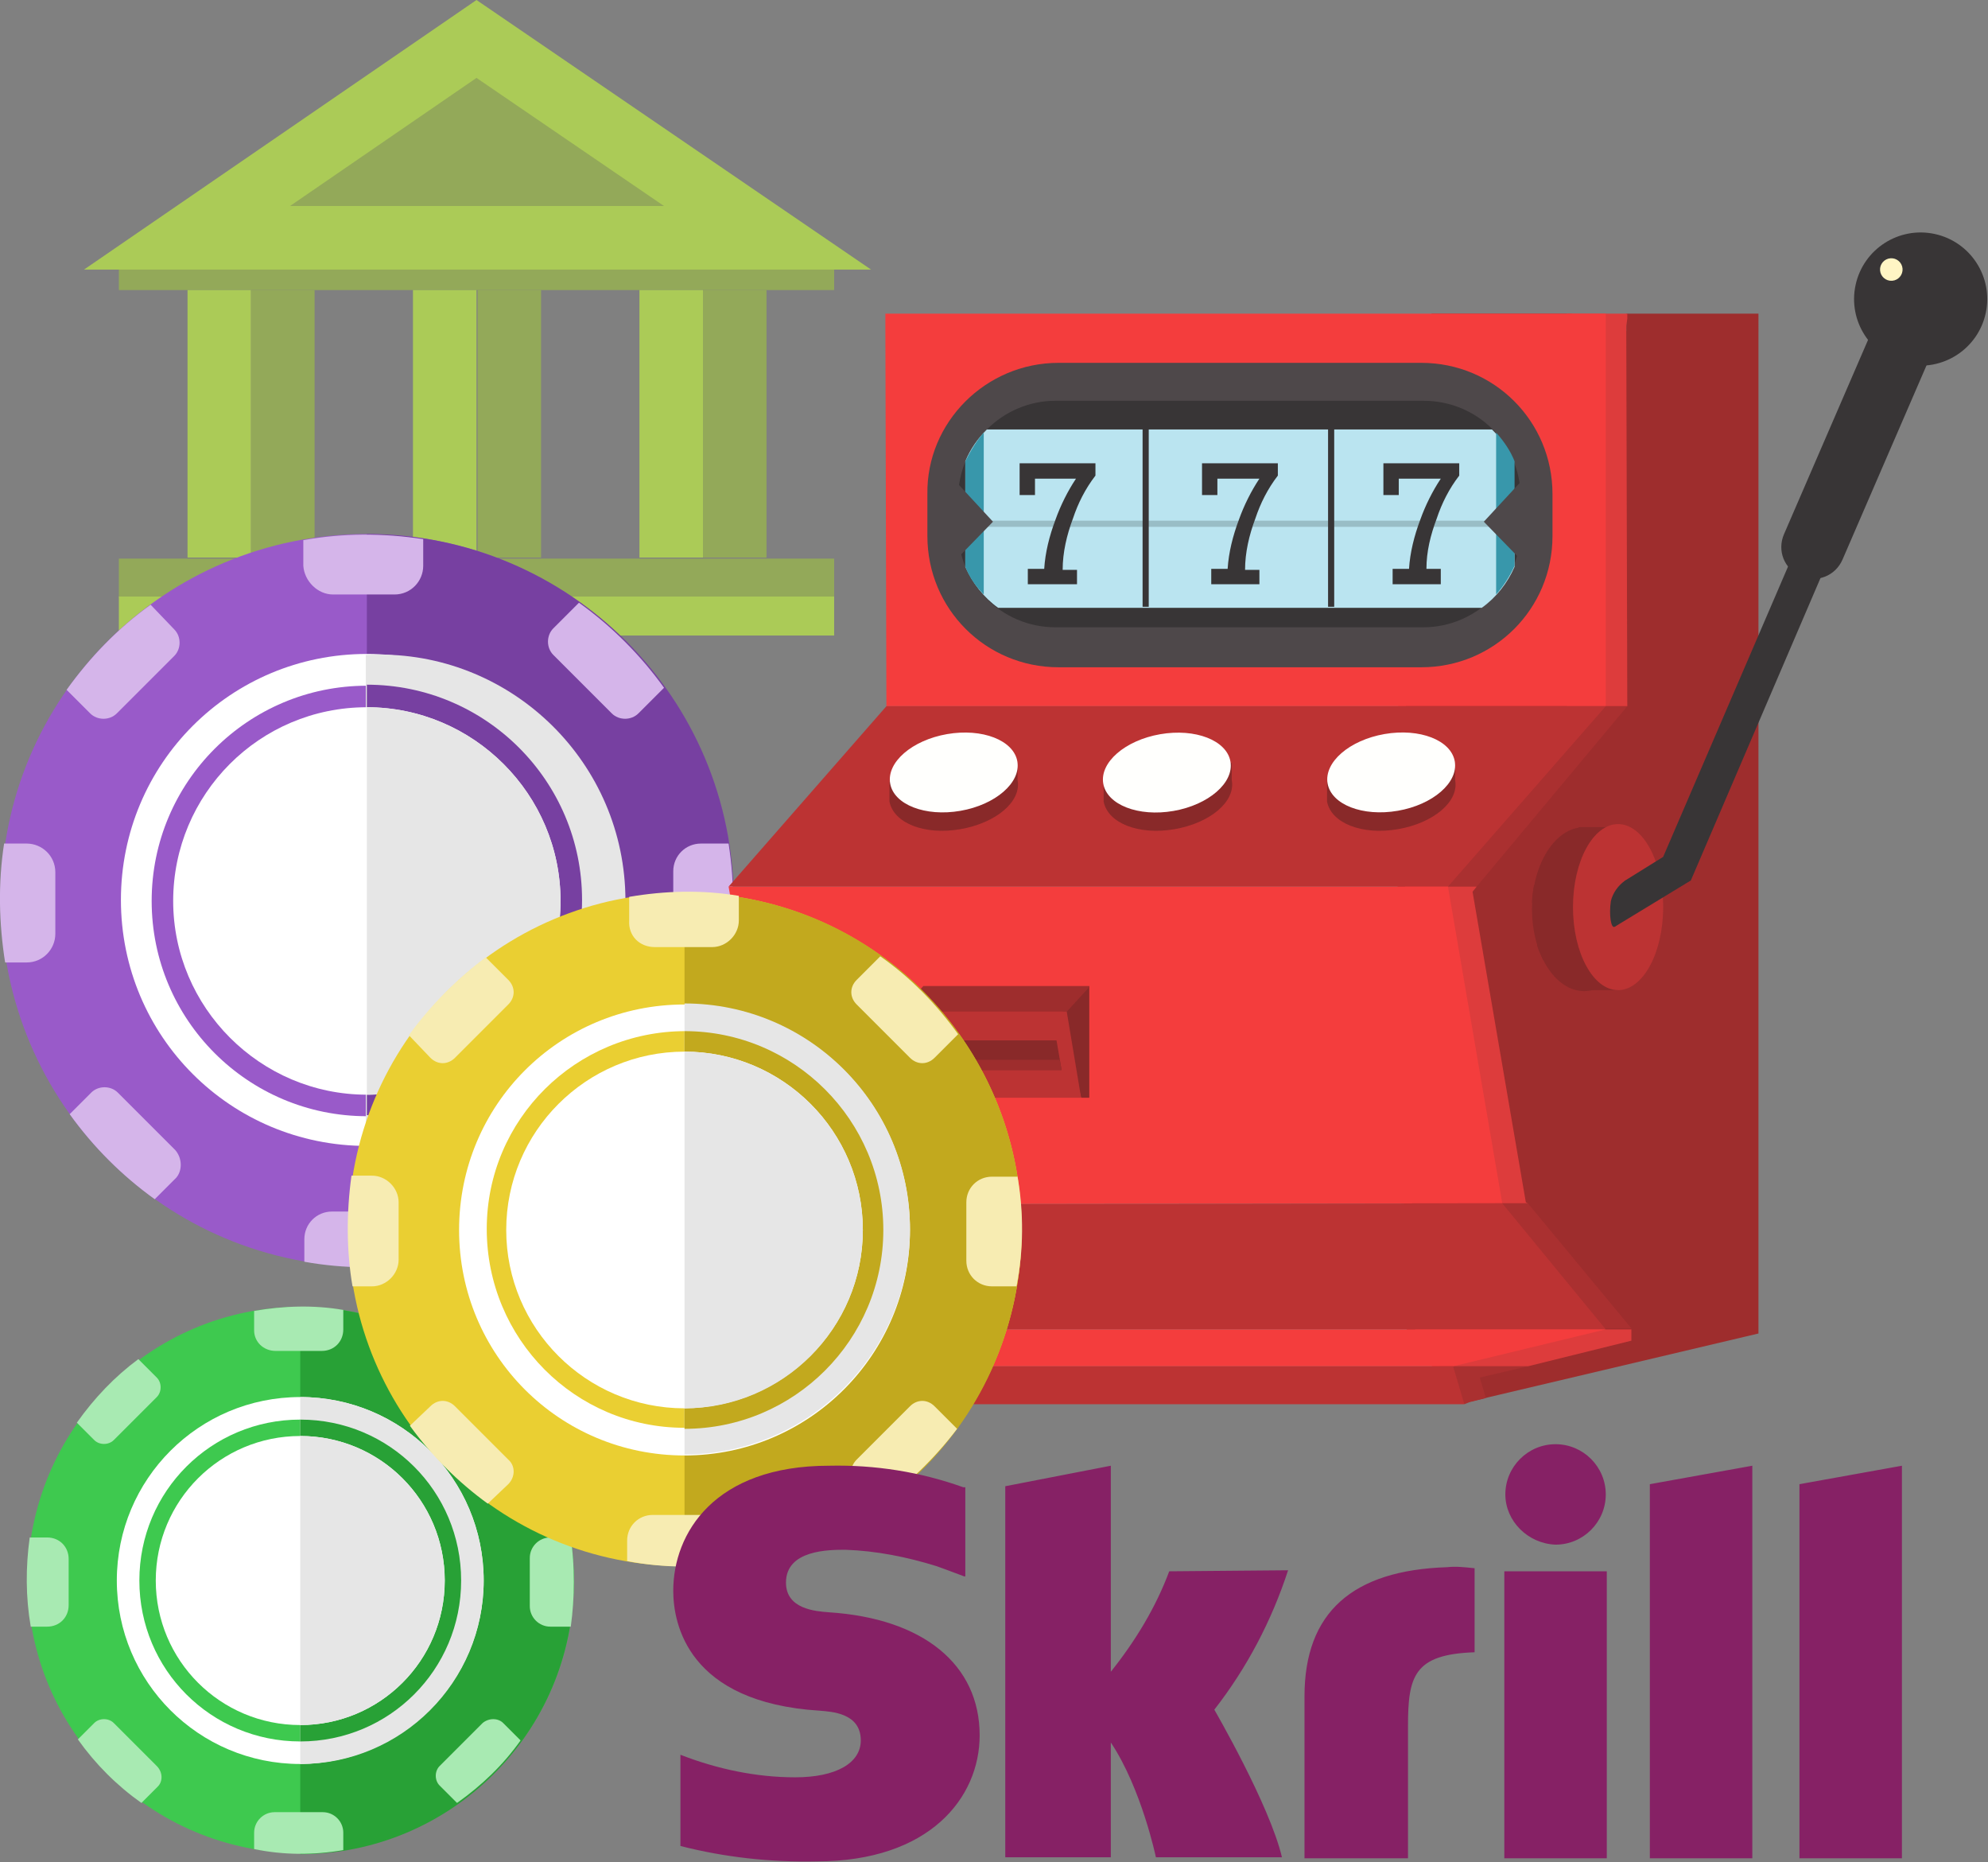<svg id="Layer_1" xmlns="http://www.w3.org/2000/svg" xmlns:xlink="http://www.w3.org/1999/xlink" viewBox="0 0 194 181.7" enable-background="new 0 0 194 181.7"><rect x="0" y="0" width="194" height="181.7" fill="#808080" stroke="none"/><style>.st0{fill:#93a959}.st1{fill:#abcb57}.st2{fill:#3ec94f}.st3{fill:#28a136}.st4{fill:#fff}.st5{fill:#a8eab2}.st6{fill:#e6e6e6}.st7{fill:#995ac9}.st8{fill:#7740a1}.st9{fill:#d5b5ea}.st10{fill:#9e2d2d}.st11{fill:#dd3c3c}.st12{fill:#f43d3d}.st13{fill:#aa3030}.st14{fill:#bc3333}.st15{fill:#4e484a}.st16{fill:#383536}.st17{fill:#bae4f0}.st18{fill:#99bdc6}.st19{fill:#3897ab}.st20{fill:#892929}.st21{fill:#fff5c4}.st22{fill:#fffffd}.st23{fill:#eacf32}.st24{fill:#c2a91e}.st25{fill:#f7ecb2}.st26{fill:#862165}</style><title>skrill---die-besten-spiele-aus-dem-skrill-casino-gratis-spielen</title><g id="Layer_2"><g id="Layer_2-2"><g id="_Group_"><path id="_Rectangle_" class="st0" d="M11.6 25.7h69.8v2.6H11.6z"/><path id="_Compound_Path_" class="st1" d="M46.5.0 8.2 26.3H85L46.5.0z"/><path id="_Path_" class="st0" d="M28.3 20.1 46.5 7.6 64.8 20.1z"/><path id="_Rectangle_2" class="st0" d="M11.6 54.5h69.8v3.8H11.6z"/><path id="_Rectangle_3" class="st1" d="M11.6 58.2h69.8V62H11.6z"/><g id="_Group_2"><path id="_Rectangle_4" class="st1" d="M18.3 28.3h6.2v26.1H18.3z"/><path id="_Rectangle_5" class="st0" d="M24.5 28.3h6.2v26.1H24.5z"/><path id="_Rectangle_6" class="st1" d="M40.3 28.3h6.2v26.1H40.3z"/><path id="_Rectangle_7" class="st0" d="M46.6 28.3h6.2v26.1H46.6z"/><path id="_Rectangle_8" class="st1" d="M62.4 28.3h6.2v26.1H62.4z"/><path id="_Rectangle_9" class="st0" d="M68.6 28.3h6.2v26.1H68.6z"/></g></g><g id="_Group_3"><path id="_Compound_Path_2" class="st2" d="M29.3 127.5c-14.7.0-26.6 12-26.6 26.7s12 26.6 26.7 26.6c14.7.0 26.6-11.9 26.6-26.6C56 139.4 44.1 127.5 29.3 127.5c0 0 0 0 0 0z"/><path id="_Compound_Path_3" class="st3" d="M29.3 180.9c14.7.0 26.7-11.9 26.7-26.7S44 127.5 29.3 127.5v0V180.9z"/><path id="_Path_2" class="st4" d="M29.3 172.1c-9.9.0-17.9-8-17.9-17.9.0-9.9 8-17.9 17.9-17.9s17.9 8 17.9 17.9C47.2 164 39.2 172 29.3 172.1z"/><path id="_Path_3" class="st2" d="M29.3 169.9c-8.7.0-15.7-7-15.7-15.7.0-8.7 7-15.7 15.7-15.7 8.7.0 15.7 7 15.7 15.7C45 162.8 38 169.9 29.3 169.9z"/><path id="_Path_4" class="st5" d="M26.9 131.8h4.5c1.2.0 2.1-.9 2.1-2.1v0-1.9c-2.9-.5-5.8-.4-8.7.1v1.9C24.8 130.9 25.7 131.8 26.9 131.8c0 0 0 0 0 0z"/><path id="_Path_5" class="st5" d="M47.1 140.5c.5.5 1.4.5 2 0l1.9-1.9c-1.7-2.4-3.8-4.5-6.2-6.2l-1.9 1.9c-.5.5-.5 1.4.0 1.9L47.1 140.5z"/><path id="_Path_6" class="st5" d="M55.7 150h-2c-1.1.0-2 .9-2 2v4.7c0 1.1.9 2 2 2h2C56.1 155.8 56.1 152.8 55.7 150v0z"/><path id="_Path_7" class="st5" d="M15.3 172.3l-4.2-4.2c-.5-.5-1.4-.5-1.9.0l-1.6 1.6c1.7 2.4 3.8 4.5 6.2 6.2l1.6-1.6C15.9 173.8 15.9 172.9 15.3 172.3c0 0 0 0 0 0z"/><path id="_Path_8" class="st5" d="M49.1 168.1c-.5-.5-1.4-.5-2 0l-4.2 4.2c-.5.5-.5 1.4.0 1.9l1.7 1.7c2.4-1.7 4.5-3.7 6.2-6.1L49.1 168.1z"/><path id="_Path_9" class="st5" d="M33.5 180.5v-1.7c0-1.1-.9-2-2-2h-4.7c-1.1.0-2 .9-2 2v1.6C27.7 181 30.6 181 33.5 180.5v0z"/><path id="_Path_10" class="st5" d="M3 158.7h1.6c1.2.0 2.1-.9 2.1-2.1v0-4.5c0-1.2-.9-2.1-2.1-2.1.0.0.0.0.0.0H2.9C2.5 152.9 2.5 155.8 3 158.7z"/><path id="_Path_11" class="st5" d="M7.5 138.8l1.7 1.7c.5.5 1.4.5 1.9.0l4.2-4.2c.5-.5.5-1.4.0-1.9l-1.8-1.8C11.2 134.3 9.2 136.4 7.5 138.8z"/><path id="_Path_12" class="st6" d="M29.3 136.3c9.9.0 17.9 8 17.9 17.9.0 9.9-8 17.9-17.9 17.9V136.3z"/><path id="_Path_13" class="st3" d="M29.3 138.5c8.7.0 15.7 7 15.7 15.7s-7 15.7-15.7 15.7c0 0 0 0 0 0V138.5z"/><path id="_Path_14" class="st4" d="M29.3 168.3c-7.8.0-14.1-6.3-14.1-14.1.0-7.8 6.3-14.1 14.1-14.1s14.1 6.3 14.1 14.1C43.4 162 37.1 168.3 29.3 168.3z"/><path id="_Path_15" class="st6" d="M29.3 140.1c7.8.0 14.1 6.3 14.1 14.1s-6.3 14.1-14.1 14.1V140.1z"/></g><g id="_Group_4"><path id="_Compound_Path_4" class="st7" d="M35.8 52.1C16 52.1.0 68.1.1 87.9s16 35.7 35.8 35.7c19.7.0 35.7-16 35.7-35.7C71.5 68.1 55.5 52.1 35.8 52.1z"/><path id="_Compound_Path_5" class="st8" d="M35.8 123.7c19.8.0 35.8-16 35.8-35.8s-16-35.8-35.8-35.8v71.6z"/><path id="_Path_16" class="st4" d="M35.8 111.8c-13.3.0-24-10.7-24-24s10.7-24 24-24 24 10.7 24 24S49 111.8 35.8 111.8z"/><path id="_Path_17" class="st7" d="M35.8 108.9c-11.6.0-21-9.4-21-21s9.4-21 21-21 21 9.4 21 21C56.7 99.5 47.4 108.9 35.8 108.9z"/><path id="_Path_18" class="st9" d="M32.5 58h6c1.6.0 2.8-1.3 2.8-2.8v0-2.6c-3.9-.6-7.8-.6-11.7.1v2.5C29.7 56.7 31 58 32.5 58v0z"/><path id="_Path_19" class="st9" d="M59.7 69.6c.7.7 1.9.7 2.6.0l2.5-2.5c-2.3-3.2-5.1-6-8.3-8.3l-2.5 2.5c-.7.7-.7 1.9.0 2.6L59.7 69.6z"/><path id="_Path_20" class="st9" d="M71.1 82.3h-2.7c-1.5.0-2.7 1.2-2.7 2.7.0.0.0.0.0.0v6.3c0 1.5 1.2 2.7 2.7 2.7H71C71.7 90.1 71.7 86.2 71.1 82.3v0z"/><path id="_Path_21" class="st9" d="M17.1 112.2l-5.6-5.6c-.7-.7-1.9-.7-2.6.0l-2.1 2.1c2.3 3.2 5.1 6 8.3 8.3l2.1-2.1C17.8 114.2 17.8 113 17.1 112.2c0 .1.0.0.0.0z"/><path id="_Path_22" class="st9" d="M62.3 106.6c-.7-.7-1.9-.7-2.6.0l-5.6 5.6c-.7.7-.7 1.9.0 2.6l2.3 2.3c3.2-2.2 6-5 8.3-8.1L62.3 106.6z"/><path id="_Path_23" class="st9" d="M41.4 123.2v-2.3c0-1.5-1.2-2.7-2.7-2.7h-6.3c-1.5.0-2.7 1.2-2.7 2.7v2.2C33.6 123.8 37.5 123.8 41.4 123.2z"/><path id="_Path_24" class="st9" d="M.5 93.9h2.1c1.6.0 2.8-1.3 2.8-2.8v-6c0-1.6-1.3-2.8-2.8-2.8H.4C-.2 86.2-.1 90.1.5 93.9z"/><path id="_Path_25" class="st9" d="M6.5 67.3l2.3 2.3c.7.7 1.9.7 2.6.0l5.6-5.6c.7-.7.7-1.9.0-2.6L14.7 59C11.5 61.3 8.8 64.1 6.5 67.3z"/><path id="_Path_26" class="st6" d="M35.8 63.9C49 63.2 60.3 73.4 61 86.6s-9.4 24.5-22.7 25.3c-.9.0-1.7.0-2.6.0V63.9z"/><path id="_Path_27" class="st8" d="M35.8 66.8c11.6.0 21 9.4 21 21s-9.4 21-21 21v-42z"/><path id="_Path_28" class="st4" d="M35.8 106.8c-10.4.0-18.9-8.5-18.9-18.9S25.3 69 35.8 69c10.4.0 18.9 8.5 18.9 18.9v0C54.7 98.3 46.2 106.8 35.8 106.8z"/><path id="_Path_29" class="st6" d="M35.8 69c10.4.0 18.9 8.5 18.9 18.9s-8.5 18.9-18.9 18.9V69z"/></g><g id="_Group_5"><g id="_Group_6"><path id="_Path_30" class="st10" d="M158.7 30.6v1.7c-1.9.1-3.8-.4-5.3-1.7h-13.7l-3.6 42.2 1.2 57.6 5.5 6.5 28.8-6.8V30.6H158.7z"/><path id="_Path_31" class="st11" d="M158.8 30.6H152.9V68.9H158.8L158.7 31.8 158.8 31.1z"/><path id="_Path_32" class="st12" d="M156.7 30.6H86.4V32.2v0L86.5 68.9H156.7V32.1v-1z"/><g id="_Group_7"><path id="_Path_33" class="st13" d="M136.8 72.9 137.1 86.5h7L158.8 68.9H137.2z"/></g><g id="_Group_8"><path id="_Path_34" class="st14" d="M86.5 68.9 71.1 86.5H141.3L156.7 68.9z"/></g><g id="_Group_9"><path id="_Path_35" class="st11" d="M137.1 86.5 137.8 117.4H149.1L148.9 117.3 143.7 87 144.1 86.5z"/></g><g id="_Group_10"><path id="_Path_36" class="st12" d="M76.4 117.5 71.1 86.5H141.3L146.6 117.4z"/></g><g id="_Group_11"><path id="_Path_37" class="st13" d="M137.8 117.4 138.1 129.6H159.2L149.1 117.4z"/></g><g id="_Group_12"><path id="_Path_38" class="st14" d="M156.7 129.7 146.6 117.4 76.4 117.5 86.5 129.7z"/></g><g id="_Group_13"><path id="_Path_39" class="st11" d="M138.1 129.7V130.5L140.4 133.3H149.1L159.2 130.8V129.7z"/></g><g id="_Group_14"><path id="_Path_40" class="st12" d="M86.5 129.7H156.7L141.8 133.3H71.1z"/></g><g id="_Group_15"><path id="_Path_41" class="st13" d="M149.1 133.3H140.4L141.7 134.8 142.9 137 143.4 136.8v0L145 136.4 144.4 134.4z"/></g><g id="_Group_16"><path id="_Path_42" class="st14" d="M71.1 133.3 72 137h70.9L141.8 133.3z"/></g><g id="_Group_17"><path id="_Path_43" class="st15" d="M103.3 35.4h35.4c7.1.0 12.8 5.7 12.8 12.8v4.1c0 7.1-5.7 12.8-12.8 12.8h-35.4c-7.1.0-12.8-5.7-12.8-12.8v-4.1C90.4 41.2 96.2 35.4 103.3 35.4z"/><path id="_Path_44" class="st16" d="M138.9 39.1H103c-5.2.0-9.5 4.3-9.5 9.5.0.0.0.0.0.0v3.1c0 5.2 4.2 9.5 9.5 9.5.0.0.0.0.0.0h35.9c5.2.0 9.5-4.3 9.5-9.5.0.0.0.0.0.0v-3.1C148.4 43.3 144.2 39.1 138.9 39.1z"/><path id="_Path_45" class="st17" d="M147.7 45c-.5-1.2-1.2-2.2-2.1-3.1H96.3c-.9.9-1.6 1.9-2.1 3.1v10.3c.7 1.6 1.8 3 3.2 4h47.2c1.4-1 2.5-2.4 3.2-4L147.7 45z"/><g id="_Group_18"><path id="_Path_46" class="st18" d="M94.2 50.8h53.5v.6H94.2z"/></g><path id="_Path_47" class="st19" d="M94.2 55.3c.4 1 1 1.9 1.8 2.7V42.2C95.3 43 94.7 44 94.2 45V55.3z"/><path id="_Path_48" class="st19" d="M146 58c.7-.8 1.3-1.7 1.8-2.8V45c-.4-1-1-1.9-1.8-2.8V58z"/><g id="_Group_19"><path id="_Path_49" class="st16" d="M111.5 41.8h.6v17.4H111.5z"/></g><g id="_Group_20"><path id="_Path_50" class="st16" d="M129.6 41.8h.6v17.4H129.6z"/></g><g id="_Group_21"><g id="_Group_22"><path id="_Compound_Path_6" class="st16" d="M100.3 57v-1.5h1.6c.1-1.6.5-3.2 1.1-4.8.5-1.4 1.2-2.8 2-4h-4v1.6h-1.5v-3.1h7.4v1.2c-1 1.3-1.7 2.7-2.2 4.2-.6 1.6-1 3.3-1 5h1.4V57H100.3z"/></g></g><g id="_Group_23"><g id="_Group_24"><path id="_Compound_Path_7" class="st16" d="M118.2 57v-1.5h1.6c.1-1.6.5-3.2 1.1-4.8.5-1.4 1.2-2.8 2-4h-4.1v1.6h-1.5v-3.1h7.4v1.2c-1 1.3-1.7 2.7-2.2 4.2-.6 1.6-1 3.3-1 5h1.4V57H118.2z"/></g></g><g id="_Group_25"><g id="_Group_26"><path id="_Compound_Path_8" class="st16" d="M135.9 57v-1.5h1.6c.1-1.6.5-3.2 1.1-4.8.5-1.4 1.2-2.8 2-4h-4.1v1.6H135v-3.1h7.4v1.2c-1 1.3-1.7 2.7-2.2 4.2-.6 1.6-1 3.2-1 4.9h1.4V57H135.9z"/></g></g><path id="_Path_51" class="st15" d="M93.2 46.9V54.7L96.9 50.9z"/><path id="_Path_52" class="st15" d="M148.5 46.9V54.7L144.8 50.9z"/></g><g id="_Group_27"><g id="_Group_28"><g id="_Group_29"><ellipse id="_Path_53" class="st20" cx="154.6" cy="88.7" rx="5.1" ry="8"/></g><g id="_Group_30"><path id="_Path_54" class="st20" d="M154.1 80.7H157.9V84L152.1 82.7z"/></g><g id="_Group_31"><path id="_Path_55" class="st20" d="M154.4 96.6h3.5V93.7L154.4 94.5z"/></g><g id="_Group_32"><path id="_Path_56" class="st20" d="M150.3 92.2c.7.1.6.9.3 1.5-.2-.5-.5-1-.6-1.5C150.1 92.2 150.2 92.2 150.3 92.2z"/></g><g id="_Group_33"><path id="_Path_57" class="st20" d="M149.7 86.3c.4.2.6.8.4 1.2-.1.1-.1.2-.3.3-.1.1-.2.2-.3.3C149.5 87.5 149.6 86.9 149.7 86.3z"/></g></g><g id="_Group_34"><ellipse id="_Path_58" class="st14" cx="157.9" cy="88.5" rx="4.4" ry="8.1"/></g><g id="_Group_35"><path id="_Path_59" class="st16" d="M184.5 32l-22.2 51.6-3.7 2.3-1 4.5 7.4-4.5 22.6-52.7C186.5 33 185.5 32.6 184.5 32z"/></g><ellipse id="_Path_60" transform="matrix(0.211 -0.977 0.977 0.211 119.435 206.225)" class="st16" cx="187.5" cy="29.1" rx="6.5" ry="6.5"/><path id="_Path_61" class="st16" d="M179.8 54.6c-.7 1.6-2.5 2.3-4.1 1.6.0.0.0.0.0.0v0c-1.6-.7-2.3-2.5-1.6-4.1.0.0.0.0.0.0l10.6-24.5c.7-1.6 2.5-2.3 4.1-1.6.0.0.0.0.0.0v0c1.6.7 2.3 2.5 1.6 4.1.0.0.0.0.0.0L179.8 54.6z"/><g id="_Group_36"><path id="_Path_62" class="st16" d="M158.6 85.9c-.7.5-1.2 1.2-1.4 2-.2 1.3.0 2.8.4 2.5S161.5 85.8 158.6 85.9z"/></g></g><g id="_Group_37"><ellipse id="_Path_63" transform="matrix(0.997 -7.480469e-02 7.480469e-02 0.997 -1.449 13.883)" class="st21" cx="184.6" cy="26.3" rx="1.1" ry="1.1"/></g><g id="_Group_38"><path id="_Path_64" class="st20" d="M99.3 76.1v-1.7l-.6.5c-1.1-1.3-3.6-1.9-6.3-1.5-2.1.2-3.9 1.3-5.2 3l-.4-.1v1.3c0 .1.0.3.0.4v.2.0c.4 2.1 3.4 3.3 6.9 2.7S99.7 78.2 99.3 76.1z"/><ellipse id="_Path_65" transform="matrix(0.985 -0.171 0.171 0.985 -11.524 17.015)" class="st22" cx="93.1" cy="75.4" rx="6.3" ry="3.8"/></g><g id="_Group_39"><path id="_Path_66" class="st20" d="M120.2 76.1v-1.7l-.6.5c-1.1-1.3-3.6-1.9-6.3-1.5-2.1.2-3.9 1.3-5.2 3l-.4-.1v1.3c0 .1.0.3.0.4v.2.0c.4 2.1 3.4 3.3 6.9 2.7S120.6 78.2 120.2 76.1z"/><ellipse id="_Path_67" transform="matrix(0.985 -0.171 0.171 0.985 -11.217 20.583)" class="st22" cx="113.9" cy="75.4" rx="6.3" ry="3.8"/></g><g id="_Group_40"><path id="_Path_68" class="st20" d="M142 76.1v-1.7l-.6.5c-1.1-1.3-3.6-1.9-6.3-1.5-2.1.2-3.9 1.3-5.2 3l-.4-.1v1.3c0 .1.0.3.0.4v.2.0c.4 2.1 3.4 3.3 6.9 2.7S142.4 78.2 142 76.1z"/><ellipse id="_Path_69" transform="matrix(0.985 -0.171 0.171 0.985 -10.897 24.311)" class="st22" cx="135.8" cy="75.4" rx="6.3" ry="3.8"/></g><path id="_Path_70" class="st20" d="M106.3 96.2V105.5 107.1H105.5L103.4 99z"/><path id="_Path_71" class="st10" d="M106.3 96.3V96.2H90.1L87.9 98.7v0H104.1z"/><path id="_Path_72" class="st14" d="M104.4 98.7v0H87.9L89.4 107.1H105.5L104.1 98.7z"/><path id="_Path_73" class="st20" d="M103.1 101.5H89.7L90.2 104.4H103.6z"/><path id="_Path_74" class="st10" d="M90 103.4 90.2 104.4H103.6L103.4 103.4z"/></g></g><g id="_Group_41"><path id="_Compound_Path_9" class="st23" d="M66.8 87.1C48.7 87.1 34 101.8 34 120c0 18.2 14.7 32.9 32.9 32.8 18.1.0 32.8-14.7 32.8-32.8C99.7 101.8 85 87.1 66.8 87.1c0 0 0 0 0 0z"/><path id="_Compound_Path_10" class="st24" d="M66.8 152.9c18.8.0 33.2-15.3 32.9-33.5-.3-17.7-14.6-32.3-32.9-32.3v65.8z"/><path id="_Path_75" class="st4" d="M66.8 142c-12.2.0-22-9.8-22-22s9.8-22 22-22 22 9.8 22 22C88.8 132.1 79 142 66.8 142z"/><path id="_Path_76" class="st23" d="M66.8 139.3c-10.7.0-19.3-8.7-19.3-19.4s8.7-19.3 19.4-19.3c10.7.0 19.3 8.7 19.3 19.4.0.0.0.0.0.0C86.1 130.7 77.5 139.3 66.8 139.3z"/><path id="_Path_77" class="st25" d="M63.9 92.4h5.6c1.4.0 2.6-1.2 2.6-2.6v0-2.4c-3.6-.6-7.2-.5-10.7.1v2.3C61.3 91.3 62.4 92.4 63.9 92.4c0 0 0 0 0 0z"/><path id="_Path_78" class="st25" d="M88.8 103.2c.7.7 1.7.7 2.4.0l2.3-2.3c-2.1-2.9-4.6-5.5-7.6-7.6l-2.3 2.3c-.7.7-.7 1.7.0 2.4L88.8 103.2z"/><path id="_Path_79" class="st25" d="M99.3 114.8h-2.5c-1.4.0-2.5 1.1-2.5 2.5v5.7c0 1.4 1.1 2.5 2.5 2.5h2.4C99.9 121.9 99.9 118.3 99.3 114.8v0z"/><path id="_Path_80" class="st25" d="M49.6 142.4l-5.2-5.2c-.7-.7-1.7-.7-2.4.0l-2 1.9c2.1 2.9 4.7 5.5 7.6 7.6l2-1.9C50.3 144.1 50.3 143 49.6 142.4z"/><path id="_Path_81" class="st25" d="M91.2 137.2c-.7-.7-1.7-.7-2.4.0l-5.2 5.2c-.7.7-.7 1.7.0 2.4l2.1 2.1c2.9-2.1 5.5-4.6 7.7-7.5L91.2 137.2z"/><path id="_Path_82" class="st25" d="M72 152.4v-2.1c0-1.4-1.1-2.5-2.5-2.5h-5.8c-1.4.0-2.5 1.1-2.5 2.5v2C64.8 153 68.5 153 72 152.4v0z"/><path id="_Path_83" class="st25" d="M34.4 125.5h1.9c1.4.0 2.6-1.2 2.6-2.6v-5.6c0-1.4-1.2-2.6-2.6-2.6h-2C33.8 118.3 33.8 122 34.4 125.5v0z"/><path id="_Path_84" class="st25" d="M39.9 101l2.1 2.2c.7.7 1.7.7 2.4.0l5.2-5.2c.7-.7.7-1.7.0-2.4l-2.2-2.2C44.6 95.5 42 98.1 39.9 101z"/><path id="_Path_85" class="st6" d="M66.8 97.9c12.2.0 22 9.9 22 22s-9.9 22-22 22v-44z"/><path id="_Path_86" class="st24" d="M66.8 100.6c10.7.0 19.4 8.7 19.4 19.4s-8.7 19.4-19.4 19.4V100.6z"/><path id="_Path_87" class="st4" d="M66.8 137.4c-9.6.0-17.4-7.8-17.4-17.4.0-9.6 7.8-17.4 17.4-17.4 9.6.0 17.4 7.8 17.4 17.4.0.0.0.0.0.0C84.2 129.6 76.4 137.3 66.8 137.4z"/><path id="_Path_88" class="st6" d="M66.8 102.6c9.6.0 17.4 7.8 17.4 17.4s-7.8 17.4-17.4 17.4V102.6z"/></g><g id="_Group_42"><g id="_Group_43"><path id="_Compound_Path_11" class="st26" d="M161 144.8l10-1.8v38.3h-10V144.8zM175.6 144.8v36.5h10V143L175.6 144.8zM146.8 181.3h10v-28h-10v28zm-65.9-24c-1.3-.1-4.2-.3-4.2-2.9.0-3.2 4.2-3.2 5.8-3.2 3 .1 6 .7 8.9 1.6.0.0 1.4.5 2.7 1h.1v-8.7H94c-4.2-1.5-8.6-2.2-13.1-2.1-11.2.0-15.2 6.6-15.2 12.2.0 3.2 1.4 10.9 14.3 11.7 1.1.1 4 .2 4 2.9.0 2.2-2.4 3.6-6.4 3.6-3.8.0-7.6-.8-11.2-2.2v8.9c4.3 1.1 8.8 1.6 13.3 1.5 11 0 15.9-6.2 15.9-12.3C95.6 162.4 90.1 157.9 80.9 157.3v0zM141.2 152.9c-9.2.3-13.9 4.4-13.9 12.6v15.8h10.1v-12.9c0-4.9.6-7 6.5-7.2V153C142.9 152.9 142.1 152.8 141.2 152.9v0zM114.1 153.3c-1.3 3.5-3.3 6.8-5.7 9.8V143l-10.3 2v36.2h10.3V170c3 4.5 4.4 11.2 4.4 11.2h12.3c-1.2-5.1-6.6-14.4-6.6-14.4 3.2-4.1 5.6-8.7 7.2-13.6L114.1 153.3zM151.8 150.7c2.7.0 4.9-2.2 4.9-4.9.0-2.7-2.2-4.9-4.9-4.9-2.7.0-4.9 2.2-4.9 4.9.0.0.0.0.0.0C146.9 148.4 149.1 150.6 151.8 150.7v0z"/></g></g></g></g></svg>